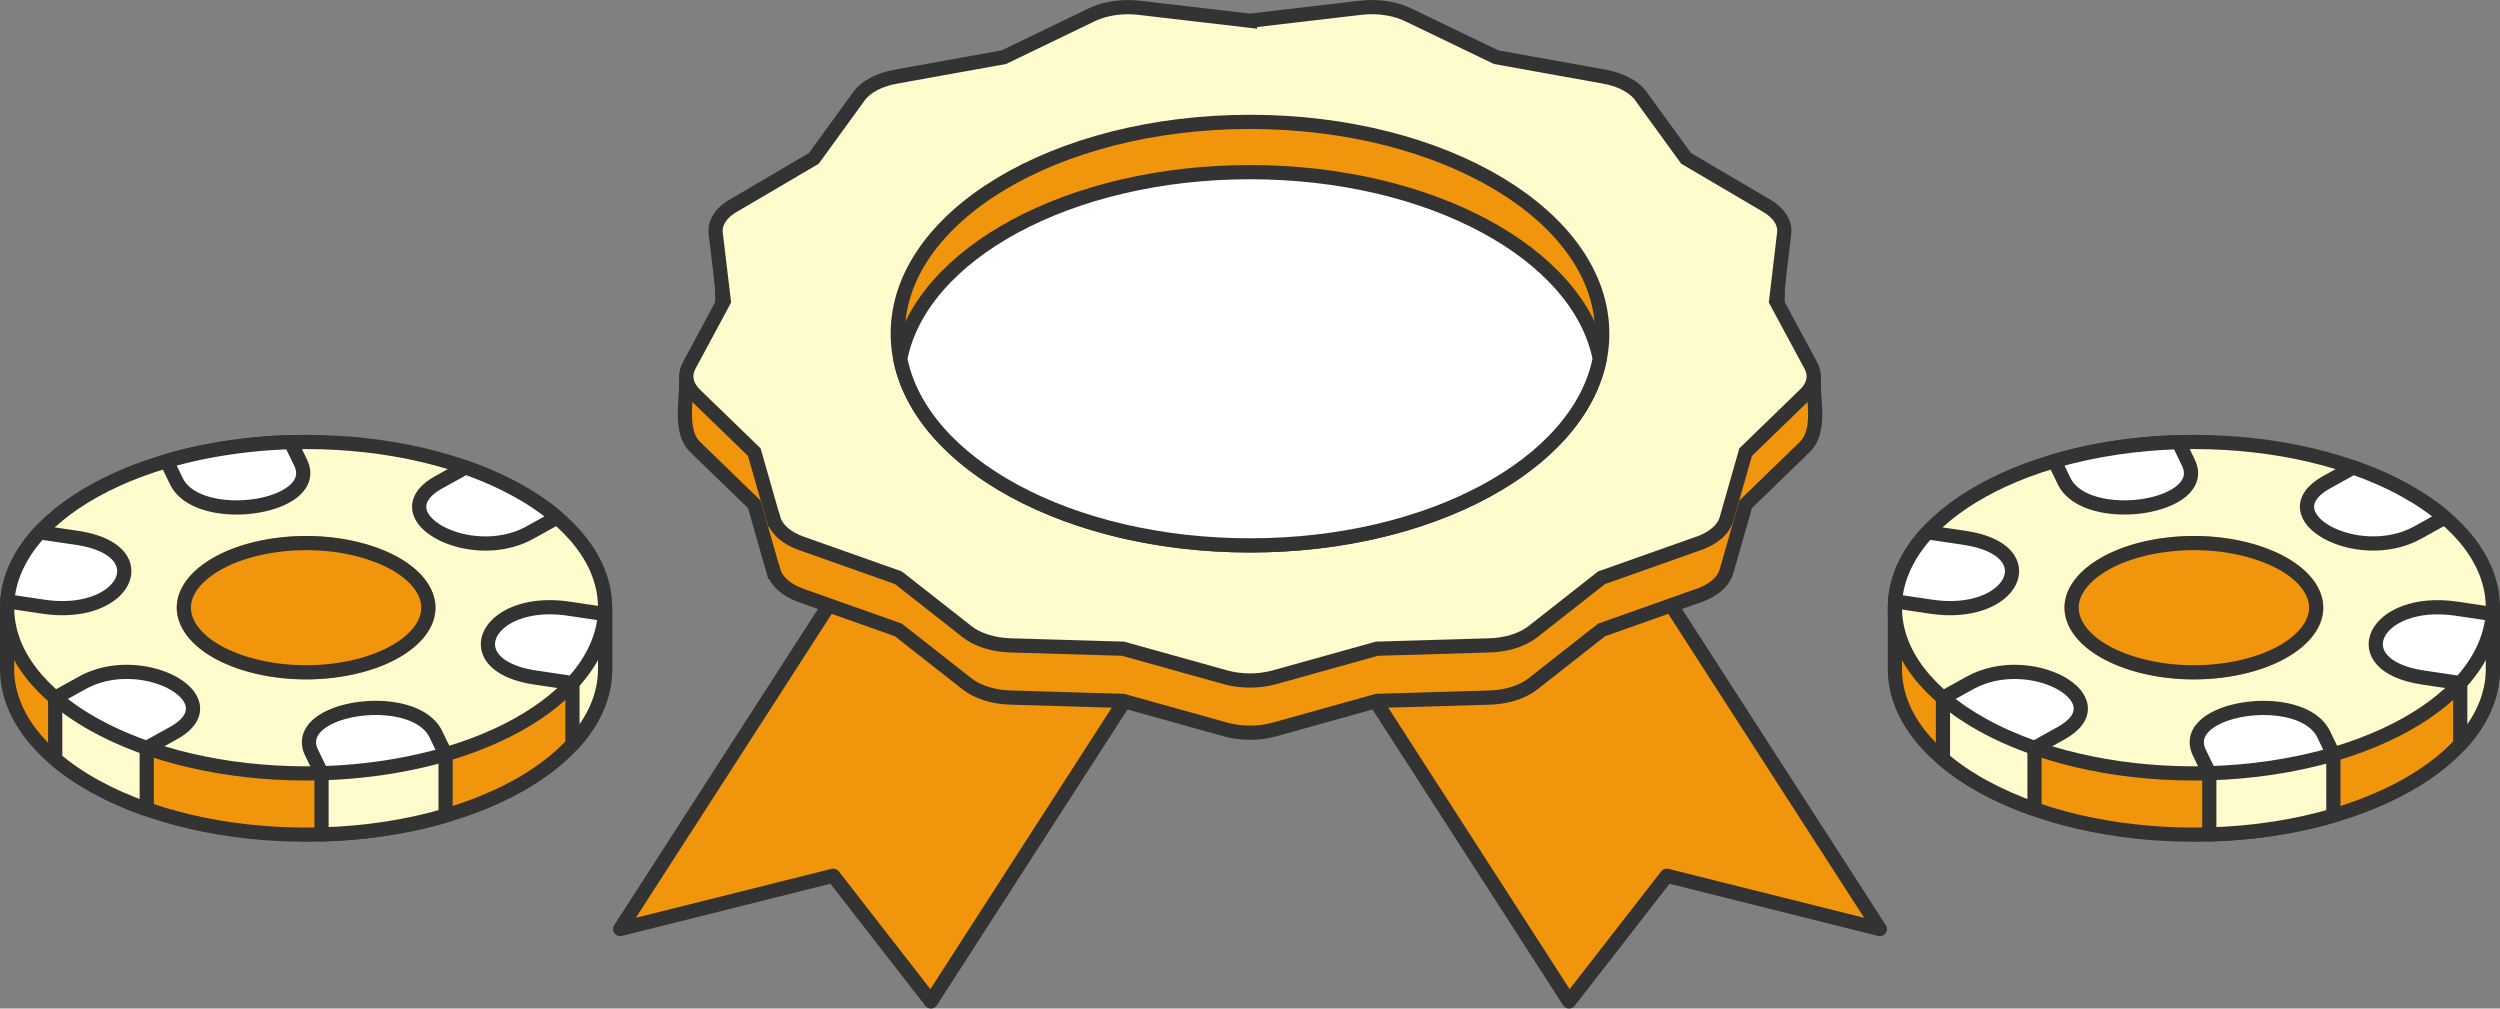<?xml version="1.0" encoding="UTF-8"?>
<svg xmlns="http://www.w3.org/2000/svg" width="352" height="142" viewBox="0 0 352 141.999" shape-rendering="geometricPrecision" image-rendering="optimizeQuality" fill-rule="evenodd" xmlns:v="https://vecta.io/nano"><rect x="0" y="0" width="352" height="141.999" fill="#808080" stroke="none"/><style><![CDATA[.J{fill:#f1950c}.K{stroke-miterlimit:2.613}.L{fill:#fefbcd}.M{stroke-linejoin:round}.N{stroke-width:2}]]></style><g stroke="#333" class="N"><g class="J K M"><path d="M132.248 61.092L176 71.283l-44.928 69.716-13.756-17.695-29.996 7.505z"/><path d="M219.752 61.092L176 71.283l44.928 69.716 13.756-17.695 29.996 7.505z"/></g><g fill-rule="nonzero" class="K"><path d="M175.996 10.267l15.62-1.83c2.572-.295 5.094.167 6.928 1.126l12.108 5.836 15.233 2.741c2.555.457 4.461 1.597 5.334 2.99l6.184 8.517 11.346 6.668c1.799 1.052 1.755 2.481 1.591 3.876l-.26 9.555 2.138 3.967h3.148c0 3.136 1.007 7.217-1.403 9.368l-8.177 7.929-2.696 9.438c-.456 1.61-2.165 2.903-4.422 3.582L225.5 88.695l-9.67 7.595c-1.574 1.239-3.935 1.904-6.341 1.936l-15.62.46-14.44 4.026c-2.267.628-4.764.582-6.867 0l-14.44-4.026-15.833-.467c-2.513-.071-4.708-.815-6.125-1.931l-9.674-7.593-13.642-4.833c-2.167-.764-3.533-2.035-3.925-3.416l-.022.002-2.696-9.438-8.351-8.098c-2.153-2.095-1.221-6.261-1.221-9.199h3.143l2.135-3.967-.262-9.554c-.186-1.593.031-3.064 1.881-4.047l11.056-6.498 6.355-8.749c1.002-1.384 2.938-2.35 5.168-2.751l15.23-2.748 12.363-5.959c1.948-.941 4.394-1.26 6.671-.998l15.623 1.825z" class="J"/><path d="M175.995 2.918l15.621-1.83c2.572-.295 5.094.167 6.928 1.126l12.108 5.836 15.233 2.74c2.555.458 4.461 1.598 5.334 2.991l6.184 8.517 11.346 6.668c1.799 1.051 2.622 2.48 2.459 3.876l-1.128 9.554 4.892 9.078c.798 1.494.344 3.049-1.009 4.258l-8.177 7.928-2.696 9.439c-.456 1.61-2.165 2.903-4.422 3.582L225.5 81.345l-9.67 7.596c-1.574 1.239-3.935 1.903-6.341 1.935l-15.621.461-14.439 4.026c-2.266.628-4.764.582-6.867 0l-14.44-4.026-15.833-.467c-2.513-.071-4.708-.816-6.125-1.931l-9.674-7.594-13.642-4.833c-2.167-.763-3.533-2.035-3.926-3.415l-.021.002-2.696-9.439-8.351-8.097c-1.309-1.273-1.532-2.766-.829-4.088l4.886-9.079-1.14-9.553c-.187-1.594.909-3.064 2.759-4.047l11.056-6.498 6.355-8.749c1.002-1.384 2.938-2.351 5.168-2.751l15.23-2.748 12.363-5.959c1.948-.942 4.394-1.26 6.671-.999l15.622 1.826z" class="L"/></g><g class="M"><ellipse cx="176" cy="46.975" rx="49.594" ry="29.815" class="J"/><g class="K"><path d="M225.245 50.515C222.333 65.313 201.397 76.791 176 76.791s-46.333-11.478-49.245-26.276c2.912-14.798 23.847-26.276 49.245-26.276s46.333 11.478 49.245 26.276z" fill="#fff"/><path d="M43.1 70.853c-17.754 0-32.94 6.092-39.129 14.709H1v8.625c0 12.887 18.849 23.334 42.1 23.333s42.101-10.446 42.101-23.333v-8.625H82.23c-6.189-8.617-21.375-14.709-39.13-14.709z" class="J"/></g><ellipse cx="43.1" cy="85.562" rx="42.1" ry="23.334" class="L"/></g></g><path d="M38.387 75.812c-9.716 1.443-15.481 6.978-12.878 12.363s12.589 8.58 22.305 7.137 15.481-6.978 12.878-12.362-12.59-8.581-22.305-7.138z" class="J"/><path d="M38.676 77.789c-2.57.382-4.825 1.064-6.672 1.956s-3.269 1.984-4.149 3.169c-.753 1.015-1.093 2.102-.933 3.176.059.401.186.808.384 1.218 1.053 2.178 3.765 3.967 7.298 5.097 3.757 1.202 8.362 1.607 12.921.931 2.57-.382 4.826-1.065 6.672-1.958 1.852-.894 3.269-1.983 4.149-3.168.753-1.014 1.093-2.101.933-3.175-.059-.401-.186-.809-.384-1.218-1.053-2.178-3.765-3.967-7.298-5.098-3.758-1.202-8.362-1.607-12.921-.93zm-.289-1.977c-9.716 1.443-15.481 6.978-12.878 12.363s12.589 8.58 22.305 7.137 15.481-6.978 12.878-12.362-12.59-8.581-22.305-7.138z" fill="#333"/><g stroke="#333" class="M N"><g class="K"><path d="M45.271 108.868l7.202-4.596 10.264 1.935v8.623c-5.261 1.541-11.182 2.483-17.466 2.66h0v-8.622zm-37.502-1.989c3.324 2.836 7.729 5.247 12.892 7.053v-8.622l-3.188-6.071-9.704-.982v8.622zm72.833-2.078c2.94-3.184 4.599-6.792 4.599-10.614v-7.696l-.222-.032-4.377 4.377v5.337 8.628z" class="L"/><path d="M40.93 62.256l1.398 2.891c3.101 6.414-14.396 9.013-17.497 2.598l-1.367-2.827c2.722-.794 5.644-1.435 8.74-1.894a73.97 73.97 0 0 1 8.726-.768zm37.502 10.611l-3.818 2.117c-8.473 4.695-21.282-2.403-12.809-7.099l3.735-2.07c2.602.909 5.063 1.992 7.33 3.248 2.131 1.181 3.983 2.458 5.562 3.804zm2.17 23.306l-5.215-.774c-11.574-1.719-6.887-11.416 4.688-9.697l5.102.757c-.121 1.704-.581 3.426-1.411 5.142-.78 1.614-1.849 3.141-3.164 4.572zM5.599 74.951l5.215.774c11.574 1.719 6.887 11.417-4.688 9.698l-5.102-.758c.121-1.703.581-3.426 1.411-5.142.78-1.614 1.849-3.141 3.164-4.572zm39.672 33.917l-1.398-2.891c-3.101-6.414 14.396-9.013 17.497-2.598l1.367 2.828c-2.722.793-5.644 1.434-8.74 1.894a74.18 74.18 0 0 1-8.726.767zM7.769 98.257l3.818-2.116c8.473-4.696 21.282 2.403 12.809 7.098l-3.735 2.071c-2.602-.91-5.063-1.992-7.33-3.249-2.131-1.181-3.983-2.458-5.562-3.804z" fill="#fff"/><path d="M308.9 70.853c-17.755 0-32.941 6.092-39.13 14.709h-2.971v8.625c0 12.887 18.849 23.334 42.101 23.333S351 107.074 351 94.187v-8.625h-2.971c-6.189-8.617-21.375-14.709-39.129-14.709z" class="J"/></g><ellipse cx="308.9" cy="85.562" rx="42.1" ry="23.334" class="L"/></g><path d="M304.186 75.812c-9.715 1.443-15.481 6.978-12.878 12.363s12.59 8.58 22.305 7.137 15.481-6.978 12.878-12.362-12.589-8.581-22.305-7.138z" class="J"/><path d="M304.475 77.789c-2.57.382-4.825 1.064-6.671 1.956-1.852.895-3.269 1.984-4.149 3.169-.754 1.015-1.093 2.102-.934 3.176.059.401.186.808.384 1.218 1.053 2.178 3.765 3.967 7.298 5.097 3.758 1.202 8.362 1.607 12.921.931 2.571-.382 4.826-1.065 6.673-1.958s3.268-1.983 4.148-3.168c.753-1.014 1.093-2.101.934-3.175a4.23 4.23 0 0 0-.385-1.218c-1.053-2.178-3.765-3.967-7.298-5.098-3.757-1.202-8.362-1.607-12.921-.93zm-.289-1.977c-9.715 1.443-15.481 6.978-12.878 12.363s12.59 8.58 22.305 7.137 15.481-6.978 12.878-12.362-12.589-8.581-22.305-7.138z" fill="#333"/><g stroke="#333" class="K M N"><path d="M311.07 108.868l7.202-4.596 10.264 1.935v8.623c-5.261 1.541-11.181 2.483-17.466 2.66h0v-8.622zm-37.502-1.989c3.324 2.836 7.729 5.247 12.892 7.053v-8.622l-3.188-6.071-9.704-.982v8.622zm72.834-2.078c2.94-3.184 4.598-6.792 4.598-10.614v-7.696l-.222-.032-4.376 4.377v5.337 8.628z" class="L"/><path d="M306.73 62.256l1.397 2.891c3.101 6.414-14.395 9.013-17.497 2.598l-1.367-2.827c2.722-.794 5.644-1.435 8.74-1.894 2.912-.433 5.833-.684 8.727-.768zm37.501 10.611l-3.818 2.117c-8.472 4.695-21.281-2.403-12.808-7.099l3.735-2.07c2.601.909 5.063 1.992 7.329 3.248 2.131 1.181 3.984 2.458 5.562 3.804zm2.171 23.306l-5.216-.774c-11.574-1.719-6.886-11.416 4.688-9.697l5.102.757c-.121 1.704-.581 3.426-1.411 5.142-.779 1.614-1.848 3.141-3.163 4.572zm-75.004-21.222l5.216.774c11.573 1.719 6.886 11.417-4.688 9.698l-5.103-.758c.121-1.703.582-3.426 1.411-5.142.78-1.614 1.849-3.141 3.164-4.572zm39.672 33.917l-1.397-2.891c-3.102-6.414 14.395-9.013 17.496-2.598l1.367 2.828c-2.722.793-5.644 1.434-8.74 1.894-2.911.432-5.832.683-8.726.767zm-37.502-10.611l3.818-2.116c8.473-4.696 21.282 2.403 12.809 7.098l-3.735 2.071c-2.601-.91-5.063-1.992-7.329-3.249-2.131-1.181-3.984-2.458-5.563-3.804z" fill="#fff"/></g></svg>